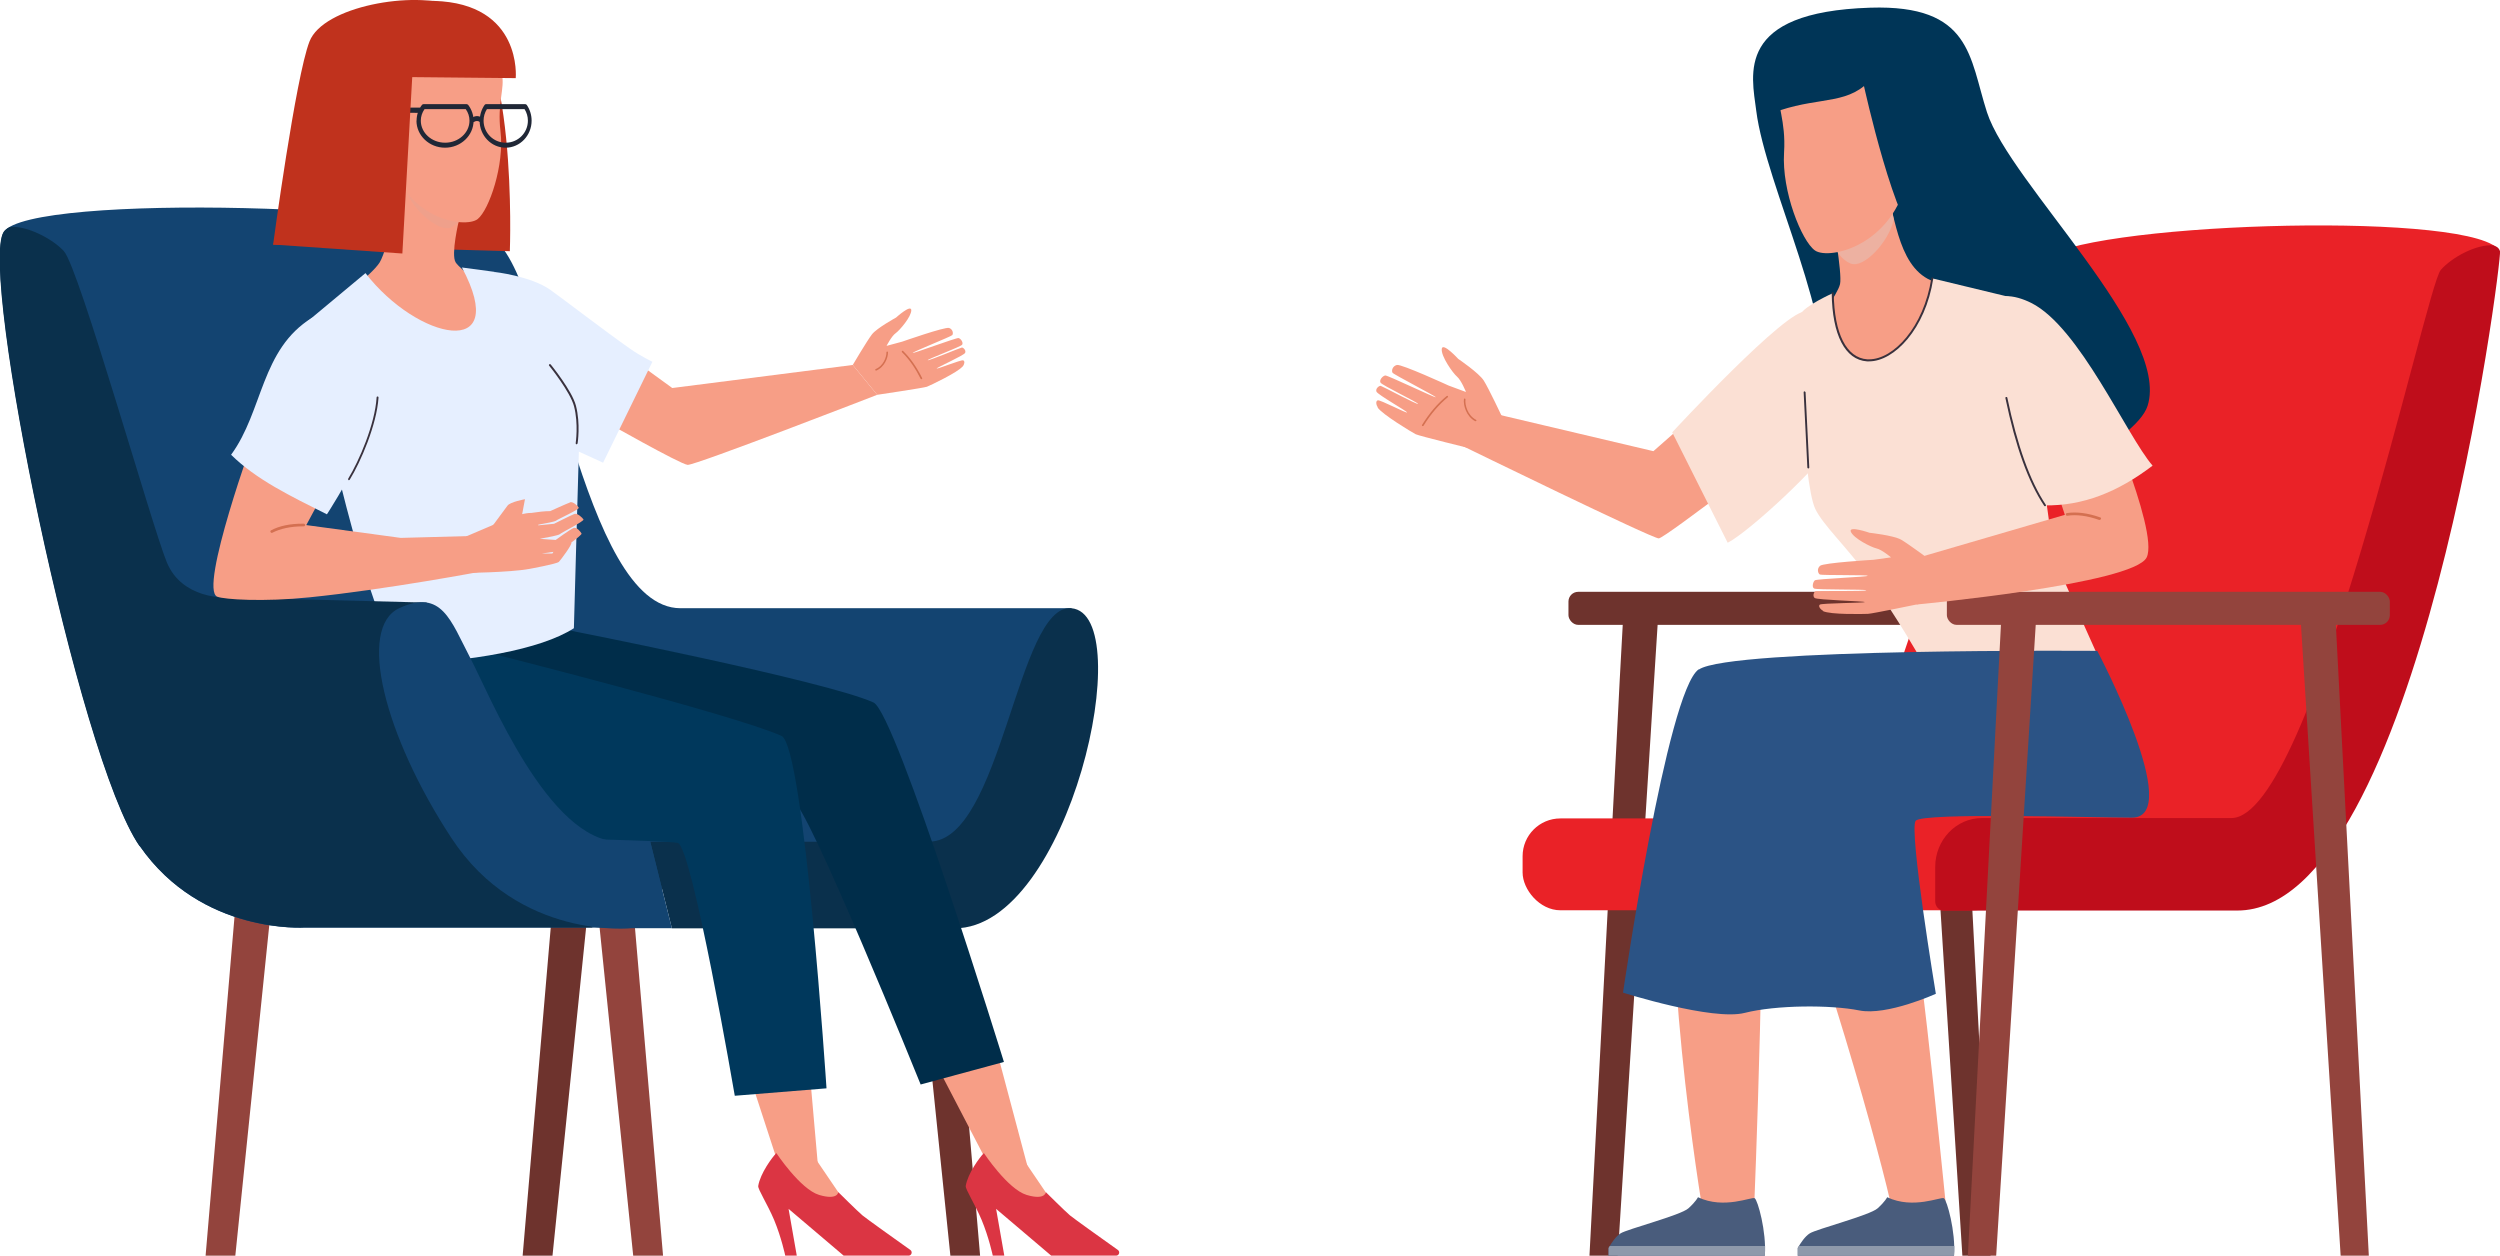 <?xml version="1.0" encoding="UTF-8"?> <svg xmlns="http://www.w3.org/2000/svg" viewBox="0 0 195.16 98.02"><defs><style> .cls-1 { fill: #0a304c; } .cls-2 { fill: #d47051; } .cls-3 { fill: #134471; } .cls-4 { fill: #6e332d; } .cls-5 { fill: #8e99ab; } .cls-6 { fill: #00385c; } .cls-7 { isolation: isolate; } .cls-8 { fill: #c0321d; } .cls-9 { fill: #db3543; } .cls-10 { fill: #495c7c; } .cls-11 { fill: #f79e86; } .cls-12 { fill: #fbe0d4; } .cls-13 { fill: #edb1a1; } .cls-13, .cls-14 { mix-blend-mode: multiply; } .cls-15 { fill: #39313d; } .cls-16 { fill: #002d4a; } .cls-17 { fill: #ea2227; } .cls-18 { fill: #bf0d1b; } .cls-19 { fill: #003557; } .cls-20 { fill: #202736; } .cls-21 { fill: #2b5385; } .cls-22 { fill: #e6efff; } .cls-14 { fill: #efa08b; } .cls-23 { fill: #93443d; } </style></defs><g class="cls-7"><g id="_Слой_2" data-name="Слой 2"><g id="Layer_1" data-name="Layer 1"><g><g><polygon class="cls-11" points="62.71 77.99 63.91 91.66 60.81 91.03 56.84 78.85 62.71 77.99"></polygon><g><path class="cls-11" d="m60.52,88.11l.09,1.92s.63,3.77,2.84,3.93c2.21.16,1.99-.89,1.99-.89l-2.16-3.18-.03-1.68-2.72-.1Z"></path><path class="cls-9" d="m60.6,90.02c-.31.31-1.25,1.57-1.41,2.56-.04.25.72,1.42,1.24,2.65.57,1.37.87,2.79.87,2.79h.9s-.64-3.65-.64-3.65l4.3,3.65h5.07c.23,0,.33-.3.14-.44-1.13-.8-3.45-2.46-3.74-2.7-.38-.32-1.89-1.82-1.89-1.82,0,0-.03.66-1.5.22-1.47-.45-3.33-3.26-3.33-3.26Z"></path></g><g><polygon class="cls-4" points="74.19 98.02 76.51 98.02 73.72 65.32 70.83 65.32 74.19 98.02"></polygon><polygon class="cls-4" points="43.13 98.02 40.8 98.02 43.6 65.32 46.48 65.32 43.13 98.02"></polygon></g><g><polygon class="cls-23" points="49.43 98.02 51.76 98.02 48.96 65.32 46.08 65.32 49.43 98.02"></polygon><polygon class="cls-23" points="18.37 98.02 16.05 98.02 18.84 65.32 21.73 65.32 18.37 98.02"></polygon></g><path class="cls-3" d="m.3,18.11c1.93-3.08,35.32-2.14,38.48.75,4.19,3.84,6.68,28.62,14.34,28.62,6.66,0,30.52,0,30.52,0l.19,5.34-9.59,16.08-22.5.37-2.31,3.14h-25.61s-8.09.58-12.9-6.35C6.11,59.12-1.62,21.19.3,18.11Z"></path><path class="cls-1" d="m72.53,65.7c5.66,0,6.88-18.59,11.1-18.22,5.31.46-.14,24.99-9.11,24.99h-22.07s-1.69-6.76-1.69-6.76c6.27,0,16.82,0,21.77,0Z"></path><polygon class="cls-11" points="76.78 78.15 80.36 91.61 77.15 90.9 71.05 79.18 76.78 78.15"></polygon><path class="cls-16" d="m44.34,49.19s20.14,3.96,23.85,5.65c1.76.8,10.18,28.06,10.18,28.06l-6.5,1.76s-8.89-22.01-10-22.2c-1.11-.19-24.36-4.7-24.36-4.7-12.3-4.14-11.03-3.82-5.13-8.73l11.46-2.56.5,2.72Z"></path><path class="cls-6" d="m36.98,50.66s20.31,5.1,24.03,6.79c1.76.8,3.51,27.51,3.51,27.51l-7.16.58s-3.35-19.56-4.46-19.74c-1.11-.19-10.5-.38-10.5-.38-12.3-4.14-15.91-11.48-10-16.4l4.59,1.63Z"></path><g><path class="cls-8" d="m35.46.47c-3.14-1.22-10.23.01-11.3,2.77-1.08,2.76-2.84,15.86-2.84,15.86l18.48.51s.67-17.18-4.34-19.14Z"></path><g><path class="cls-11" d="m35.57,20.48c-.39-.61.26-3.29.26-3.29l-4.22-3.92s-1.3,6.18-1.98,7.23-3.43,3.03-3.43,3.03c6.22,3.92,10.36,4.15,12.4-.43,0,0-2.64-2.02-3.04-2.63Z"></path><path class="cls-14" d="m36.61,15.49l-4.24-.84c-.02.07-.67.17-.67.17.42,1.5,2.62,3.38,3.51,2.93,1.36-.68,1.41-2.26,1.41-2.26Z"></path><path class="cls-11" d="m35.95,3.19c-1.76-.65-7.06-.91-7.85,1.7-1.51,5,1.41,6.56,2.29,7,1,5.24,5.93,5.98,6.9,5.21.89-.71,2.1-4.22,1.78-6.86-.27-2.2.36-3.35.11-4.43-.3-1.3-1.41-1.94-3.24-2.62Z"></path><g><path class="cls-20" d="m37.45,9.42c0-.44.13-.87.38-1.23.03-.04.07-.06.11-.06h3.07s.08.02.11.06c.25.36.38.79.38,1.23,0,1.16-.91,2.11-2.03,2.11-1.12,0-2.03-.95-2.03-2.11Zm.56-.9c-.17.27-.26.58-.26.9,0,.95.77,1.72,1.73,1.72s1.73-.77,1.73-1.72c0-.32-.09-.63-.26-.9h-2.93Z"></path><path class="cls-20" d="m32.52,9.42c0-.44.14-.87.42-1.23.03-.04.08-.06.12-.06h3.37s.09.02.12.06c.27.36.42.79.42,1.23,0,1.16-1,2.11-2.23,2.11s-2.23-.95-2.23-2.11Zm.62-.9c-.19.27-.29.58-.29.9,0,.95.85,1.72,1.9,1.72,1.04,0,1.9-.77,1.9-1.72,0-.32-.1-.63-.29-.9h-3.22Z"></path><path class="cls-20" d="m36.92,9.54s.05,0,.08-.02c.16-.1.31-.1.46,0,.08.05.18.02.22-.07.04-.09.02-.21-.06-.26-.25-.17-.51-.17-.77,0-.08.05-.11.17-.07.26.03.06.08.1.14.1Z"></path><polygon class="cls-20" points="32.82 8.4 32.82 8.81 27.92 8.79 28.14 8.4 32.82 8.4"></polygon></g></g><path class="cls-8" d="m27.63,3.38c-1.73,5.73-6.31,15.71-6.31,15.71l10.09.7.77-13.77,8.08.08S40.8.27,33.88.07c-4.2-.12-6.25,3.32-6.25,3.32Z"></path></g><path class="cls-22" d="m23.85,25.21c1.92,9.82,4.18,19.67,7.27,26.62,5.51-.16,11.09-1.11,13.68-2.79,0,0,.38-13.74.45-15.94.08-2.2-6.66-11.88-6.66-11.88l-2.53-.34c3.88,7.3-3.48,5.68-7.53.44l-4.67,3.89Z"></path><path class="cls-11" d="m47.08,32.82s6.02,3.42,6.6,3.47c.58.05,14.8-5.47,14.8-5.47l-1.91-2.33-14.09,1.8-3.72-2.7-1.68,5.23Z"></path><path class="cls-22" d="m38.59,21.23s2.85.31,4.39,1.41c1.08.77,4.22,3.19,6.2,4.58.84.59,1.75,1.02,1.75,1.02l-3.85,7.88-6.36-2.9-2.14-11.99Z"></path><path class="cls-15" d="m45.01,34.68s.07-.03.08-.06c0-.01.24-1.53-.13-2.95-.3-1.16-1.9-3.13-1.97-3.22-.03-.03-.08-.04-.11-.01-.03.03-.04.08-.01.11.02.02,1.64,2.03,1.94,3.16.36,1.39.13,2.88.13,2.89,0,.04.02.08.06.09,0,0,0,0,.01,0Z"></path><path class="cls-11" d="m75.13,28.62c-.37.45-2.53,1.48-2.77,1.57-.24.09-3.88.63-3.88.63l-1.91-2.33s1.12-1.9,1.5-2.39c.38-.49,1.88-1.31,1.88-1.31,0,0,1.17-1.06,1.19-.58.01.51-.91,1.58-1.22,1.8-.32.22-.71.99-.71.99l1.22-.33s3.34-1.17,3.66-1.07c.31.11.34.45.25.56s-3.12,1.32-3.09,1.39c.02.07,3.41-1.2,3.58-1.16.17.04.39.35.28.52-.11.16-2.71,1.13-2.69,1.21.02.08,2.56-.98,2.67-.99.1-.01.35.22.25.42-.1.2-2.25,1.16-2.22,1.22.03.06,1.91-.7,2.07-.64.16.06.09.33-.04.49Z"></path><path class="cls-2" d="m71.93,29.61c.06-.02.07-.06.06-.09-.43-.86-.91-1.55-1.49-2.12-.03-.03-.06-.02-.09,0-.02.02-.02.06,0,.09.57.56,1.04,1.24,1.46,2.08.01.02.03.03.06.03Z"></path><path class="cls-2" d="m68.38,28.94c.67-.27.95-1.02.94-1.44,0-.03-.03-.06-.06-.06-.04,0-.06.03-.06.06.01.38-.25,1.07-.84,1.31-.03.01-.05.05-.03.08,0,.02.03.04.06.04Z"></path><path class="cls-1" d="m10.92,66.05c4.82,6.93,12.9,6.35,12.9,6.35h22.43s-10.29-10.82-10.29-10.82l-2.65-14.54-15.69-.4s-3.41.15-4.6-2.75c-1.19-2.9-6.84-22.96-8.03-24.28-.86-.95-2.89-2.02-4.23-1.89-.23.12-.39.25-.48.39-1.93,3.08,5.8,41.01,10.61,47.94Z"></path><path class="cls-3" d="m31.18,47.47c3.31-1.52,4,.97,5.52,3.87,1.52,2.9,6.12,14.36,11.64,14.36h2.42s1.69,6.76,1.69,6.76h-3.13s-8.83.97-14.08-7.04c-5.25-8.01-7.38-16.43-4.06-17.95Z"></path><path class="cls-11" d="m19.92,33.83s-4.43,12.18-2.96,12.75c.55.22,3.6.42,7.2.05,6.03-.61,13.6-2.05,13.6-2.05l-.13-2.76-6.35.17-7.37-1,2.39-4.44-6.38-2.73Z"></path><path class="cls-22" d="m18.04,35.5c2.51-3.42,2.31-8.23,6.33-10.7,0,0,3.26.78,5.1,3.67,1.83,2.9-3.95,11.68-3.95,11.68-2.84-1.42-5.53-2.72-7.48-4.65Z"></path><path class="cls-15" d="m27.23,37.49s.05-.01.07-.04c.85-1.38,2.11-4.28,2.25-6.42,0-.04-.03-.08-.07-.08-.05,0-.08.03-.08.07-.13,2.11-1.38,4.98-2.22,6.35-.02.04-.01.08.03.11.01,0,.03.01.04.01Z"></path><path class="cls-11" d="m40.98,38.97s-1.15.21-1.36.5c-.21.29-1.28,1.73-1.28,1.73l2.35-.68.29-1.54Z"></path><path class="cls-11" d="m44.48,39.23c-.23.08-1.53.67-1.53.67-.44,0-.94.06-1.46.14-.52-.01-1.43.27-1.43.27l-3.68,1.57-.1,2.85s3.48-.04,5-.31c0,0,2.2-.4,2.35-.56.15-.16,1.07-1.38.97-1.51.42-.31.83-.63.8-.7-.07-.13-.37-.51-.6-.44-.23.07-1.42.94-1.42.94,0,0-1.24-.08-1.24-.09.63-.11,1.46-.27,1.56-.36.16-.14,1.93-1.02,1.85-1.15-.08-.13-.48-.52-.71-.43-.23.09-1.59.77-1.59.77l-1.23.12s0-.04,0-.05c.61-.11,1.29-.24,1.38-.31.16-.13,1.86-.89,1.78-1.02-.07-.13-.45-.5-.68-.42Zm-2.13,3.97c.29-.04.59-.08.85-.12-.05.08-.08.13-.08.13h-.78Z"></path><g><path class="cls-11" d="m76.71,88.11l.09,1.92s.63,3.77,2.84,3.93c2.21.16,1.99-.89,1.99-.89l-2.16-3.18-.03-1.68-2.72-.1Z"></path><path class="cls-9" d="m76.8,90.02c-.31.31-1.25,1.57-1.41,2.56-.04.25.72,1.42,1.24,2.65.57,1.37.87,2.79.87,2.79h.9s-.64-3.65-.64-3.65l4.3,3.65h5.07c.23,0,.33-.3.14-.44-1.13-.8-3.45-2.46-3.74-2.7-.38-.32-1.89-1.82-1.89-1.82,0,0-.03.66-1.5.22-1.47-.45-3.33-3.26-3.33-3.26Z"></path></g><path class="cls-2" d="m21.21,41.6s.03,0,.05-.01c.61-.32,1.44-.5,2.38-.5.02,0,.05,0,.07,0,.06,0,.11-.05.11-.1,0-.06-.05-.11-.1-.11h-.08c-.99,0-1.83.17-2.48.52-.05.03-.07.09-.04.14.02.04.06.06.09.06Z"></path></g><g><g><g><polygon class="cls-4" points="129.48 47.59 129.44 48.16 129.12 53.18 128.78 58.6 126.29 98.02 124.08 98.02 126.16 58.6 126.44 53.11 126.74 47.64 126.74 47.59 129.48 47.59"></polygon><rect class="cls-4" x="122.44" y="46.2" width="34.58" height="2.58" rx=".76" ry=".76"></rect><path class="cls-4" d="m155.39,98.02h-2.2s-2.5-39.5-2.5-39.5c0-.03-.49-7.85-.49-7.85l-.17-2.72-.03-.36h.69s2.05,0,2.05,0l.39,7.43.14,2.66.04.82s2.08,39.52,2.08,39.52Z"></path></g><path class="cls-17" d="m195.04,19.46l-.1-.1c-3.19-2.93-32.65-1.93-35.66.98-2.77,2.69-13.29,44.17-17.09,44.17h-20.59s1.65,2.93,1.65,2.93h56.28c2.02-1.52,3.87-3.45,4.83-5.8,2.83-6.92,10.73-42.1,10.73-42.1-.02-.03-.04-.05-.06-.08Z"></path><rect class="cls-17" x="118.86" y="63.89" width="38.16" height="7.17" rx="2.95" ry="2.95"></rect><path class="cls-18" d="m174.64,71.08c-14.65,0-20.95,0-22.88.01-.39,0-.69-.33-.69-.73v-2.68c0-2.11,1.63-3.82,3.65-3.82h19.47c6.37,0,15.18-41.44,16.34-42.78.84-.98,2.83-2.06,4.13-1.92.11.06.38.09.5.45.18.57-6.29,51.47-20.51,51.47Z"></path></g><path class="cls-11" d="m138.98,65.85h8.1c.84,1.83,1.81,4.09,2.17,5.55.7,2.79,2.81,24.26,2.81,24.26l-4.21-.23c.29-.1-3.94-16.45-8.88-29.57Z"></path><path class="cls-11" d="m137.21,63.96c.88,2.53-.3,31.01-.3,31.01l-3.8.73s-3.35-19.07-2.38-32.06l6.48.33Z"></path><g><path class="cls-10" d="m125.57,97.42c.23-.4.57-.91.94-1.14.51-.33,4.69-1.41,5.29-1.95.6-.54.75-.87.75-.87,2.04.97,4.2-.06,4.43.08.23.14.93,2.6.79,4.49h-12.2v-.6Z"></path><path class="cls-5" d="m125.57,97.42c.03-.05.06-.1.09-.15h12.13c0,.24,0,.49-.02.76h-12.2v-.6Z"></path></g><g><path class="cls-10" d="m140.34,97.42c.23-.4.57-.91.94-1.14.51-.33,4.69-1.41,5.29-1.95.6-.54.75-.87.75-.87,2.04.97,4.2-.06,4.43.08.23.14.93,2.6.79,4.49h-12.2v-.6Z"></path><path class="cls-5" d="m140.34,97.42c.03-.05.06-.1.09-.15h12.13c0,.24,0,.49-.02.76h-12.2v-.6Z"></path></g><path class="cls-2" d="m140.43,61.54s.03,0,.05,0c.07-.03.11-.11.08-.18-.74-1.95-2.67-7.15-2.66-7.83.02-1.06.89-1.84.89-1.85.06-.05.06-.14.01-.19-.05-.06-.14-.06-.19-.01-.04.03-.97.87-.99,2.05-.02.87,2.57,7.65,2.68,7.93.02.05.07.09.13.09Z"></path><g><path class="cls-19" d="m157.59,38.65s9.15-4.1,10.06-6.97c1.81-5.71-10.76-17.41-12.54-22.92-1.38-4.28-1.2-8.41-9.11-8.16-10.57.34-9.26,5.21-8.9,8.05.74,5.88,6.46,16.92,5.08,22.49-2.97,12,6.37,11.59,6.37,11.59l9.05-4.09Z"></path><path class="cls-11" d="m151.91,22.18c-3.48-.3-3.83-4.54-4.58-7.17l-4.31,1.87s.81,4.47.62,5.3c-.18.81-1.85,2.88-1.66,3.31,2.62,5.78,8.89,3.63,9.92-3.32Z"></path><path class="cls-13" d="m142.79,17.57l4.77-1.85c.02.08.27,1.42.27,1.42-.37,1.74-2.35,3.86-3.37,3.43-1.55-.66-1.66-2.99-1.66-2.99Z"></path><path class="cls-11" d="m142.31,3.64c1.92-.89,7.8-1.62,8.84,1.28,1.99,5.56-1.16,7.57-2.11,8.14-.79,6.04-6.23,7.29-7.36,6.49-1.03-.73-2.6-4.61-2.41-7.64.16-2.52-.61-3.78-.4-5.02.25-1.5,1.45-2.32,3.44-3.24Z"></path><path class="cls-19" d="m149.95,18.99c-1.95-.93-4.44-12.27-4.44-12.27-1.88,1.53-4.24.79-7.85,2.39,0,0,.42-6.35,4.47-7.05,3.98-.68,9.42-.91,10.98,1.67,3.48,5.75-3.16,15.25-3.16,15.25Z"></path></g><path class="cls-11" d="m116.74,32.3l-2.55,2.52s14.8,7.23,15.3,7.21c.5-.02,11.01-8.16,11.01-8.16,3.3-3.73,4.42-6.47,1.5-10.01l-12.93,11.36-12.33-2.91Z"></path><path class="cls-12" d="m141.01,24.33c1.38.41,2.52,9.02,1.9,10.4-.66,1.48-6.34,6.77-8.04,7.64l-4.33-8.62s9.09-9.84,10.47-9.42Z"></path><g><path class="cls-11" d="m107.54,31.81c.37.55,2.72,1.96,2.98,2.09s4.34,1.13,4.34,1.13l2.42-2.45s-1.07-2.27-1.45-2.87c-.38-.6-1.99-1.69-1.99-1.69,0,0-1.22-1.33-1.29-.79-.07.58.87,1.9,1.19,2.17.34.29.7,1.2.7,1.2l-1.35-.5s-3.68-1.69-4.04-1.61c-.36.09-.44.47-.34.61.09.14,3.4,1.84,3.37,1.91-.03.07-3.75-1.72-3.94-1.7-.2.03-.49.36-.37.56.11.2,2.96,1.57,2.93,1.66-.04.09-2.81-1.39-2.92-1.41-.11-.02-.42.21-.33.45.09.24,2.44,1.56,2.39,1.63s-2.1-1-2.28-.95c-.19.05-.13.37,0,.56Z"></path><path class="cls-2" d="m111.08,33.26s.04-.01.05-.03c.57-.92,1.19-1.64,1.89-2.22.03-.02.03-.06,0-.09-.02-.03-.06-.03-.09,0-.71.58-1.34,1.32-1.92,2.25-.02.03,0,.07.02.09.01,0,.02,0,.03,0Z"></path><path class="cls-2" d="m115.19,32.88s.04-.01.06-.03c.02-.03,0-.07-.03-.08-.65-.34-.87-1.15-.82-1.59,0-.03-.02-.07-.05-.07-.03,0-.07.02-.07.05-.06.47.18,1.35.88,1.72,0,0,.02,0,.03,0Z"></path></g><path class="cls-12" d="m156.89,23.19c1.52,4.92,3.44,20.35,3.44,20.35l3.35,7.48s-10,2.66-13.57.72c0,0-1.99-3.53-4.32-6.79-1.53-2.14-3.52-4-4.09-5.24-.97-2.09-1.46-14.52-1.15-15.17.31-.66,2.52-1.65,2.52-1.65.11,8.54,6.72,5.56,7.77-1.16l6.05,1.46Z"></path><path class="cls-15" d="m145.91,28.21c1.96,0,4.4-2.53,5.01-6.47,0-.04-.02-.08-.06-.09-.05,0-.08.02-.09.06-.6,3.85-2.96,6.34-4.86,6.34-.05,0-.1,0-.15,0-1.62-.12-2.57-2-2.61-5.16,0-.04-.04-.08-.08-.08s-.08.03-.08.08c.04,3.26,1.05,5.2,2.75,5.32.05,0,.1,0,.16,0Z"></path><path class="cls-21" d="m132.63,52.26c2.47-1.68,31.09-1.45,31.09-1.45,0,0,6.88,13.02,2.7,13.02-2.94,0-16.3-.42-16.87.24-.56.65,1.57,13.51,1.57,13.51,0,0-3.81,1.73-5.97,1.3-2.25-.45-6.5-.43-8.95.19-2.51.64-9.5-1.58-9.5-1.58,0,0,3.44-23.56,5.91-25.24Z"></path><g><polygon class="cls-23" points="155.83 98.02 153.62 98.02 156.28 47.29 159.01 47.29 155.83 98.02"></polygon><rect class="cls-23" x="151.98" y="46.2" width="34.58" height="2.58" rx=".76" ry=".76"></rect><path class="cls-23" d="m184.92,98.02h-2.2s-2.5-39.76-2.5-39.76c0-.01-.69-10.96-.69-10.96h2.74s.54,10.36.54,10.36c0,.01,2.11,40.36,2.11,40.36Z"></path></g><path class="cls-11" d="m142.3,47.7c.57.3,3.24.23,3.52.22.28,0,4.18-.81,4.18-.81l.95-3.19s-1.95-1.45-2.54-1.79c-.6-.34-2.47-.54-2.47-.54,0,0-1.64-.57-1.46-.09.21.53,1.6,1.22,2,1.31.42.09,1.14.7,1.14.7l-1.37.19s-3.9.23-4.17.47c-.27.24-.16.6-.01.68.14.07,3.73.02,3.74.1,0,.08-3.98.24-4.13.35s-.25.53-.07.64c.19.12,4.07.05,4.08.14.01.09-3.85.04-3.96.07-.11.03-.26.37-.07.53.19.16,3.92.25,3.91.32-.01.07-3.37.08-3.51.2-.14.12.05.37.25.48Z"></path><path class="cls-11" d="m149.48,43.61l.14,3.58s16.96-1.59,17.96-3.68c1-2.1-3.97-13.25-3.97-13.25,0,0-1.19-3.73-6.98-3.91l4.56,13.84-11.71,3.42Z"></path><path class="cls-12" d="m155.58,24.22c-.07-1.51,1.7-1.22,2.99-.57,3.77,1.88,7.44,10.35,9.47,12.7-2.72,2.07-5.45,3.15-8.41,3.1-2.9-4.81-4.01-14.21-4.06-15.23Z"></path><path class="cls-15" d="m159.64,39.52s.03,0,.04-.01c.04-.02.05-.07.02-.11-1.23-1.85-2.21-4.59-3-8.35,0-.04-.05-.07-.09-.06-.04,0-.07.05-.06.09.79,3.79,1.78,6.54,3.03,8.41.01.02.04.03.06.03Z"></path><path class="cls-15" d="m141.16,36.58s.08-.04.08-.08l-.29-5.88s-.04-.07-.08-.07c-.04,0-.08.04-.07.08l.29,5.88s.04.07.08.07Z"></path><path class="cls-2" d="m163.91,40.59s.08-.03.1-.07c.02-.05,0-.12-.06-.13-.95-.34-1.85-.45-2.59-.34-.06,0-.1.06-.09.12,0,.06.06.1.12.09.7-.11,1.56,0,2.48.33.01,0,.02,0,.04,0Z"></path></g></g></g></g></g></svg> 